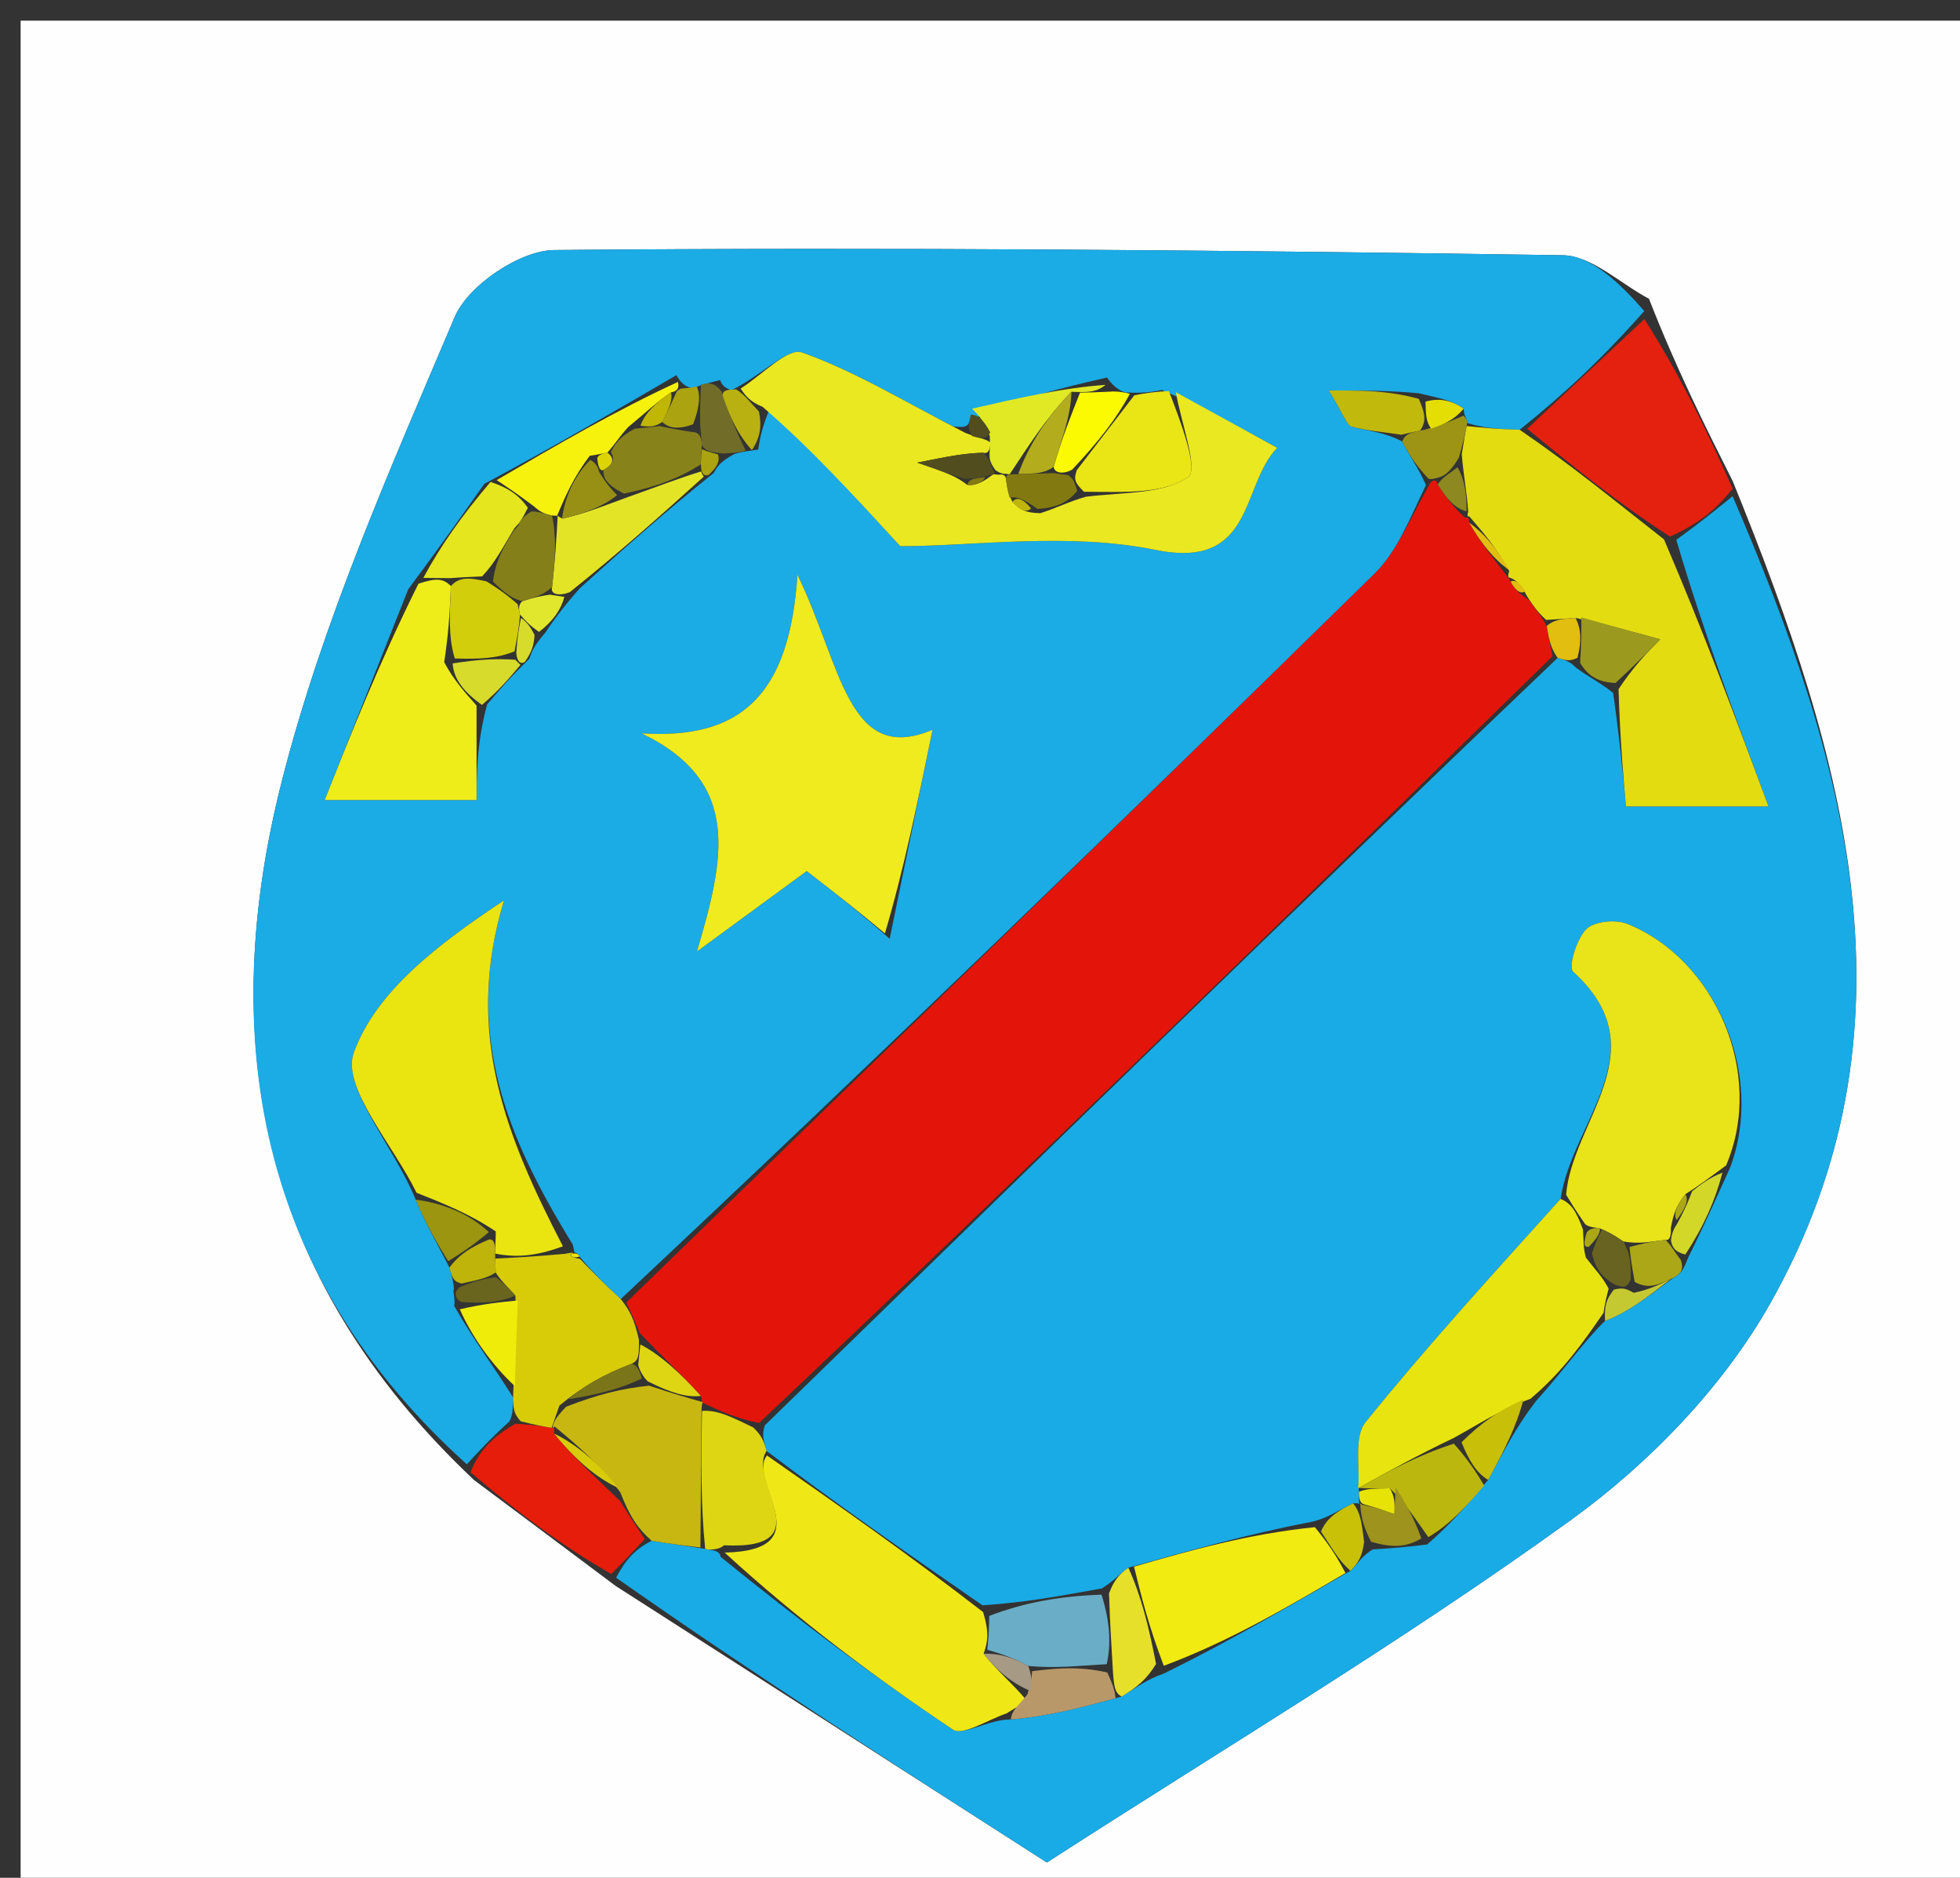 <svg version="1.1" id="Layer_1" xmlns="http://www.w3.org/2000/svg" xmlns:xlink="http://www.w3.org/1999/xlink" x="0px" y="0px"
	 width="100%" viewBox="0 0 95 91" enable-background="new 0 0 95 91" xml:space="preserve">
<rect x="0" y="0" width="95" height="91" fill="#333333" stroke="none"/>
<path fill="#FDFEFD" opacity="1" stroke="none" 
	d="
M64,92 
	C42.667,92 21.833,92 1,92 
	C1,61.667 1,31.333 1,1 
	C32.667,1 64.333,1 96,1 
	C96,31.333 96,61.667 96,92 
	C85.5,92 75,92 64,92 
M83.98,23.307 
	C82.631,20.624 81.282,17.941 79.925,14.479 
	C78.533,13.744 77.15,12.39 75.746,12.369 
	C59.457,12.12 43.164,11.974 26.874,12.117 
	C25.205,12.132 22.693,13.824 22.04,15.361 
	C18.929,22.685 15.663,30.054 13.693,37.726 
	C10.484,50.224 12.461,61.818 22.982,71.729 
	C25.115,73.321 27.248,74.913 29.846,76.861 
	C36.694,81.252 43.543,85.642 50.742,90.259 
	C59.24,84.77 67.951,79.578 76.139,73.661 
	C79.933,70.919 83.512,67.219 85.798,63.169 
	C93.269,49.935 89.503,36.872 83.98,23.307 
z"/>
<path fill="#1BABE5" opacity="1" stroke="none" 
	d="
M22.625,70.962 
	C12.461,61.818 10.484,50.224 13.693,37.726 
	C15.663,30.054 18.929,22.685 22.04,15.361 
	C22.693,13.824 25.205,12.132 26.874,12.117 
	C43.164,11.974 59.457,12.12 75.746,12.369 
	C77.15,12.39 78.533,13.744 79.699,15.074 
	C77.657,17.372 75.841,19.076 73.657,20.827 
	C72.554,20.798 71.818,20.722 71.115,20.5 
	C71.147,20.355 70.935,20.145 70.945,19.805 
	C70.331,19.374 69.709,19.283 68.762,19.058 
	C67.277,18.922 66.115,18.922 64.403,18.922 
	C65.167,20.17 65.285,20.618 65.504,20.674 
	C66.292,20.877 67.114,20.947 67.964,21.393 
	C68.373,22.191 68.741,22.663 69.116,23.505 
	C68.305,25.192 67.71,26.736 66.635,27.791 
	C54.585,39.611 42.461,51.356 30.088,62.952 
	C29.249,62.19 28.677,61.596 28.085,60.89 
	C28.064,60.778 27.857,60.679 27.84,60.691 
	C27.822,60.703 27.857,60.672 27.76,60.309 
	C24.561,55.124 22.464,50.097 24.429,43.632 
	C21.212,45.77 18.226,48.045 17.148,51.013 
	C16.54,52.687 19.073,55.502 20.148,58.137 
	C20.645,59.353 21.183,60.236 21.782,61.425 
	C21.915,61.923 21.987,62.117 21.998,62.466 
	C21.938,62.623 22.075,62.928 22.014,63.285 
	C22.952,64.941 23.952,66.24 24.88,67.737 
	C24.841,68.215 24.887,68.492 24.691,68.884 
	C23.834,69.654 23.229,70.308 22.625,70.962 
M26.417,30.675 
	C26.808,30.102 27.198,29.529 28.112,28.499 
	C30.111,26.7 32.111,24.9 34.591,22.923 
	C34.75,22.639 34.909,22.355 35.614,21.993 
	C35.79,21.941 35.967,21.889 36.744,21.788 
	C36.839,21.226 36.934,20.665 37.377,19.643 
	C39.312,21.754 41.248,23.865 43.634,26.468 
	C47.211,26.468 51.764,25.784 56.002,26.648 
	C60.84,27.635 60.13,23.512 61.907,21.703 
	C60.269,20.804 58.631,19.906 56.319,18.9 
	C55.872,18.985 55.426,19.071 54.551,19.015 
	C54.551,19.015 54.104,18.95 53.656,18.295 
	C51.476,18.799 49.295,19.303 46.994,20.387 
	C46.943,20.579 46.893,20.77 46.189,20.658 
	C43.766,19.421 41.415,17.981 38.872,17.081 
	C38.175,16.834 36.905,18.202 35.461,18.905 
	C35.461,18.905 35.023,18.83 34.908,18.42 
	C34.597,18.492 34.287,18.565 33.568,18.803 
	C33.568,18.803 33.128,18.819 32.785,18.181 
	C29.881,19.876 26.977,21.571 23.476,23.448 
	C22.404,24.965 21.331,26.481 19.787,28.556 
	C18.374,32.121 16.962,35.685 15.739,38.77 
	C18.57,38.77 20.712,38.77 23.098,38.77 
	C23.098,37.751 23.098,35.971 23.614,34.132 
	C24.152,33.495 24.69,32.857 25.653,31.929 
	C25.764,31.611 25.875,31.293 26.417,30.675 
M43.122,45.494 
	C43.821,42.089 44.519,38.683 45.2,35.364 
	C41.096,37.111 40.798,32.27 38.651,27.853 
	C38.275,33.706 35.891,35.848 31.095,35.539 
	C36.009,37.904 35.092,41.651 33.782,46.109 
	C36.029,44.463 37.475,43.404 39.101,42.213 
	C40.349,43.18 41.505,44.077 43.122,45.494 
z"/>
<path fill="#19ABE5" opacity="1" stroke="none" 
	d="
M83.978,24.048 
	C89.503,36.872 93.269,49.935 85.798,63.169 
	C83.512,67.219 79.933,70.919 76.139,73.661 
	C67.951,79.578 59.24,84.77 50.742,90.259 
	C43.543,85.642 36.694,81.252 29.862,76.457 
	C30.335,75.565 30.794,75.075 31.584,74.669 
	C32.594,74.833 33.271,74.913 34.179,75.062 
	C34.409,75.13 34.888,75.093 34.927,75.447 
	C38.689,78.501 42.369,81.267 46.191,83.819 
	C46.67,84.138 47.905,83.323 48.995,83.325 
	C50.824,83.177 52.448,82.737 54.361,82.219 
	C55.111,81.766 55.572,81.39 56.408,81.103 
	C59.593,79.538 62.403,77.883 65.457,76.122 
	C65.867,75.704 66.033,75.392 66.538,75.085 
	C67.528,75.029 68.181,74.969 69.171,74.848 
	C70.318,73.855 71.128,72.922 72.13,71.72 
	C72.913,70.284 73.505,69.118 74.437,67.914 
	C75.759,66.457 76.741,65.037 77.796,64.012 
	C78.904,63.599 79.94,62.793 81.131,61.907 
	C81.504,61.695 81.608,61.502 81.811,60.971 
	C82.576,59.44 83.13,58.186 83.859,56.582 
	C85.569,52.013 83.12,46.475 78.871,44.772 
	C78.305,44.546 77.269,44.646 76.884,45.03 
	C76.414,45.5 76.003,46.867 76.251,47.092 
	C80.421,50.879 76.194,54.324 75.64,58.1 
	C72.286,61.825 69.123,65.285 66.183,68.927 
	C65.616,69.629 65.925,71.037 65.839,72.107 
	C65.849,72.094 65.863,72.107 65.867,72.294 
	C65.872,72.481 65.855,72.855 65.893,72.895 
	C65.931,72.934 65.925,72.825 65.589,72.854 
	C64.766,73.247 64.278,73.611 63.497,73.766 
	C60.457,74.345 57.711,75.133 54.692,75.971 
	C54.204,76.318 53.988,76.614 53.41,76.975 
	C51.337,77.353 49.627,77.666 47.62,77.795 
	C43.939,75.252 40.557,72.894 37.156,70.314 
	C37.022,69.822 36.905,69.55 37.074,69.071 
	C49.99,56.508 62.62,44.154 75.499,31.882 
	C75.918,32.011 76.088,32.056 76.384,32.352 
	C77.019,32.829 77.528,33.055 78.187,33.577 
	C78.525,35.95 78.714,38.027 78.81,39.08 
	C81.289,39.08 83.176,39.08 85.718,39.08 
	C84.13,34.813 82.545,30.554 81.248,26.161 
	C82.351,25.368 83.164,24.708 83.978,24.048 
z"/>
<path fill="#E4200F" opacity="1" stroke="none" 
	d="
M83.979,23.678 
	C83.164,24.708 82.351,25.368 80.942,26.005 
	C78.239,24.248 76.132,22.514 74.025,20.779 
	C75.841,19.076 77.657,17.372 79.703,15.464 
	C81.282,17.941 82.631,20.624 83.979,23.678 
z"/>
<path fill="#E51D0A" opacity="1" stroke="none" 
	d="
M31.252,74.586 
	C30.794,75.075 30.335,75.565 29.629,76.279 
	C27.248,74.913 25.115,73.321 22.803,71.345 
	C23.229,70.308 23.834,69.654 24.985,68.993 
	C25.934,69.055 26.334,69.125 26.778,69.192 
	C26.82,69.191 26.883,69.133 26.855,69.472 
	C27.864,70.714 28.901,71.616 30.052,72.738 
	C30.529,73.5 30.89,74.043 31.252,74.586 
z"/>
<path fill="#E3150A" opacity="1" stroke="none" 
	d="
M75.251,31.8 
	C62.62,44.154 49.99,56.508 36.788,68.962 
	C35.494,68.687 34.772,68.311 34.027,67.967 
	C34.004,68 34.067,67.951 33.97,67.649 
	C32.942,66.505 32.01,65.662 31.01,64.596 
	C30.746,63.956 30.551,63.539 30.356,63.121 
	C42.461,51.356 54.585,39.611 66.635,27.791 
	C67.71,26.736 68.305,25.192 69.24,23.564 
	C69.358,23.252 69.623,23.167 69.686,23.473 
	C70.133,24.204 70.517,24.628 70.982,25.068 
	C71.064,25.085 71.22,25.029 71.209,25.329 
	C71.818,26.382 72.44,27.133 73.054,27.93 
	C73.047,27.975 73.138,27.982 73.218,28.188 
	C73.476,28.658 73.723,28.806 74.116,29.089 
	C74.443,29.572 74.691,29.807 74.968,30.339 
	C75.082,31.024 75.166,31.412 75.251,31.8 
z"/>
<path fill="#EFEB1F" opacity="1" stroke="none" 
	d="
M42.892,45.234 
	C41.505,44.077 40.349,43.18 39.101,42.213 
	C37.475,43.404 36.029,44.463 33.782,46.109 
	C35.092,41.651 36.009,37.904 31.095,35.539 
	C35.891,35.848 38.275,33.706 38.651,27.853 
	C40.798,32.27 41.096,37.111 45.2,35.364 
	C44.519,38.683 43.821,42.089 42.892,45.234 
z"/>
<path fill="#E3DC11" opacity="1" stroke="none" 
	d="
M74.939,30.042 
	C74.691,29.807 74.443,29.572 74.018,28.898 
	C73.657,28.226 73.422,28.068 73.138,27.982 
	C73.138,27.982 73.047,27.975 73.152,27.682 
	C72.578,26.602 71.899,25.815 71.22,25.029 
	C71.22,25.029 71.064,25.085 71.162,24.8 
	C71.102,23.832 70.944,23.151 70.851,22.012 
	C70.971,21.252 71.027,20.949 71.083,20.646 
	C71.818,20.722 72.554,20.798 73.657,20.827 
	C76.132,22.514 78.239,24.248 80.653,26.139 
	C82.545,30.554 84.13,34.813 85.718,39.08 
	C83.176,39.08 81.289,39.08 78.81,39.08 
	C78.714,38.027 78.525,35.95 78.45,33.397 
	C79.197,32.275 79.832,31.629 80.468,30.984 
	C79.194,30.629 77.92,30.274 76.364,29.946 
	C75.701,29.995 75.32,30.019 74.939,30.042 
z"/>
<path fill="#EAE820" opacity="1" stroke="none" 
	d="
M35.898,18.828 
	C36.905,18.202 38.175,16.834 38.872,17.081 
	C41.415,17.981 43.766,19.421 46.789,20.979 
	C47.603,21.288 47.817,21.276 48.009,21.457 
	C47.987,21.649 47.96,22.035 47.648,21.939 
	C46.684,21.974 46.032,22.104 44.458,22.418 
	C45.896,22.916 46.319,23.063 46.885,23.501 
	C47.374,23.544 47.72,23.296 48.121,23.001 
	C48.175,22.954 48.305,23.016 48.417,23.003 
	C48.528,22.99 48.75,22.959 48.765,23.252 
	C48.829,23.736 48.879,23.926 49.069,24.316 
	C49.468,24.745 49.769,24.854 50.425,24.869 
	C51.262,24.603 51.787,24.314 52.636,24.071 
	C54.545,23.843 56.397,23.948 57.592,23.114 
	C58.1,22.759 57.235,20.436 56.994,19.008 
	C58.631,19.906 60.269,20.804 61.907,21.703 
	C60.13,23.512 60.84,27.635 56.002,26.648 
	C51.764,25.784 47.211,26.468 43.634,26.468 
	C41.248,23.865 39.312,21.754 36.96,19.714 
	C36.328,19.465 36.113,19.147 35.898,18.828 
z"/>
<path fill="#EAE411" opacity="1" stroke="none" 
	d="
M20.19,57.803 
	C19.073,55.502 16.54,52.687 17.148,51.013 
	C18.226,48.045 21.212,45.77 24.429,43.632 
	C22.464,50.097 24.561,55.124 27.284,60.397 
	C25.939,60.896 24.974,60.944 23.998,60.751 
	C23.987,60.51 24.036,60.03 24.028,59.675 
	C22.743,58.814 21.467,58.309 20.19,57.803 
z"/>
<path fill="#EFED19" opacity="1" stroke="none" 
	d="
M23.098,34.191 
	C23.098,35.971 23.098,37.751 23.098,38.77 
	C20.712,38.77 18.57,38.77 15.739,38.77 
	C16.962,35.685 18.374,32.121 20.283,28.285 
	C21.126,28.014 21.473,28.015 21.854,28.401 
	C21.803,29.809 21.718,30.831 21.531,32.093 
	C21.986,32.951 22.542,33.571 23.098,34.191 
z"/>
<path fill="#D8CC09" opacity="1" stroke="none" 
	d="
M24.008,60.992 
	C24.974,60.944 25.939,60.896 27.381,60.76 
	C27.857,60.672 27.822,60.703 27.647,60.803 
	C27.683,60.936 27.894,60.97 28.106,61.003 
	C28.677,61.596 29.249,62.19 30.088,62.952 
	C30.551,63.539 30.746,63.956 30.969,64.93 
	C30.976,65.709 30.956,65.932 30.61,66.091 
	C29.267,66.604 28.25,67.181 27.112,68.118 
	C26.907,68.717 26.821,68.956 26.735,69.194 
	C26.334,69.125 25.934,69.055 25.239,68.877 
	C24.887,68.492 24.841,68.215 24.881,67.371 
	C25.002,65.545 25.05,64.284 24.979,62.784 
	C24.584,62.329 24.309,62.11 24.024,61.667 
	C24.014,61.443 24.008,60.992 24.008,60.992 
z"/>
<path fill="#EAE515" opacity="1" stroke="none" 
	d="
M56.656,18.954 
	C57.235,20.436 58.1,22.759 57.592,23.114 
	C56.397,23.948 54.545,23.843 52.539,23.831 
	C52.078,23.378 52.037,23.211 52.2,22.772 
	C53.262,21.386 54.12,20.271 54.979,19.156 
	C55.426,19.071 55.872,18.985 56.656,18.954 
z"/>
<path fill="#F7F20D" opacity="1" stroke="none" 
	d="
M24.072,23.267 
	C26.977,21.571 29.881,19.876 32.861,18.509 
	C32.937,18.837 32.801,18.97 32.525,19.013 
	C31.747,19.549 31.245,20.043 30.466,20.679 
	C29.995,21.182 29.803,21.542 29.439,21.931 
	C29.269,21.959 28.933,22.044 28.587,22.086 
	C27.818,23.091 27.394,24.053 26.993,25.018 
	C27.015,25.02 27.032,24.979 26.755,24.983 
	C26.322,24.888 26.166,24.789 25.842,24.511 
	C25.14,23.977 24.606,23.622 24.072,23.267 
z"/>
<path fill="#E5E61D" opacity="1" stroke="none" 
	d="
M23.774,23.357 
	C24.606,23.622 25.14,23.977 25.583,24.606 
	C25.383,25.026 25.274,25.174 25.18,25.32 
	C25.195,25.318 25.184,25.312 24.928,25.605 
	C24.339,26.578 24.007,27.257 23.366,27.933 
	C22.645,27.958 22.232,27.987 21.82,28.017 
	C21.473,28.015 21.126,28.014 20.519,28.005 
	C21.331,26.481 22.404,24.965 23.774,23.357 
z"/>
<path fill="#E4E427" opacity="1" stroke="none" 
	d="
M34.111,23.1 
	C32.111,24.9 30.111,26.7 27.617,28.697 
	C27.121,28.894 26.656,28.818 26.759,28.446 
	C26.919,27.043 26.975,26.011 27.032,24.979 
	C27.032,24.979 27.015,25.02 27.263,25.134 
	C28.399,24.876 29.288,24.504 30.511,24.06 
	C31.888,23.575 32.931,23.163 33.986,22.847 
	C33.999,22.943 34.111,23.1 34.111,23.1 
z"/>
<path fill="#E0E924" opacity="1" stroke="none" 
	d="
M47.96,22.035 
	C47.96,22.035 47.987,21.649 47.977,21.146 
	C47.682,20.364 47.399,20.085 47.115,19.806 
	C49.295,19.303 51.476,18.799 53.588,18.651 
	C53.13,19.014 52.74,19.021 51.93,18.986 
	C50.677,20.285 49.842,21.625 48.942,22.978 
	C48.878,22.991 48.75,22.959 48.75,22.959 
	C48.75,22.959 48.528,22.99 48.251,22.786 
	C47.969,22.4 47.964,22.218 47.96,22.035 
z"/>
<path fill="#FCFA03" opacity="1" stroke="none" 
	d="
M52.349,19.027 
	C52.74,19.021 53.13,19.014 53.812,18.979 
	C54.104,18.95 54.551,19.015 54.765,19.086 
	C54.12,20.271 53.262,21.386 51.975,22.752 
	C51.546,23.003 51.101,22.927 51.071,22.622 
	C51.477,21.221 51.913,20.124 52.349,19.027 
z"/>
<path fill="#EFEC0A" opacity="1" stroke="none" 
	d="
M25.099,63.022 
	C25.05,64.284 25.002,65.545 24.953,67.173 
	C23.952,66.24 22.952,64.941 22.286,63.451 
	C23.446,63.181 24.272,63.101 25.099,63.022 
z"/>
<path fill="#9B9510" opacity="1" stroke="none" 
	d="
M20.148,58.137 
	C21.467,58.309 22.743,58.814 23.696,59.709 
	C22.822,60.439 22.272,60.779 21.722,61.119 
	C21.183,60.236 20.645,59.353 20.148,58.137 
z"/>
<path fill="#C1B90C" opacity="1" stroke="none" 
	d="
M67.923,21.068 
	C67.114,20.947 66.292,20.877 65.504,20.674 
	C65.285,20.618 65.167,20.17 64.403,18.922 
	C66.115,18.922 67.277,18.922 68.769,19.33 
	C69.11,20.098 69.121,20.459 68.827,20.87 
	C68.322,20.969 68.122,21.018 67.923,21.068 
z"/>
<path fill="#9D9416" opacity="1" stroke="none" 
	d="
M67.964,21.393 
	C68.122,21.018 68.322,20.969 69.066,20.821 
	C70.051,20.531 70.493,20.338 70.935,20.145 
	C70.935,20.145 71.147,20.355 71.115,20.5 
	C71.027,20.949 70.971,21.252 70.71,22.184 
	C70.23,22.98 69.936,23.098 69.623,23.167 
	C69.623,23.167 69.358,23.252 69.234,23.194 
	C68.741,22.663 68.373,22.191 67.964,21.393 
z"/>
<path fill="#D7DB2B" opacity="1" stroke="none" 
	d="
M23.356,34.162 
	C22.542,33.571 21.986,32.951 21.941,32.15 
	C23.265,31.942 24.077,31.915 24.973,31.971 
	C25.058,32.054 25.228,32.219 25.228,32.219 
	C24.69,32.857 24.152,33.495 23.356,34.162 
z"/>
<path fill="#716C28" opacity="1" stroke="none" 
	d="
M36.143,21.837 
	C35.967,21.889 35.79,21.941 35.072,21.98 
	C34.359,21.903 34.188,21.839 34.012,21.571 
	C34.006,21.368 33.97,20.963 33.935,20.575 
	C33.926,19.67 33.952,19.154 33.977,18.637 
	C34.287,18.565 34.597,18.492 34.966,18.956 
	C35.397,20.273 35.77,21.055 36.143,21.837 
z"/>
<path fill="#69641E" opacity="1" stroke="none" 
	d="
M24.979,62.784 
	C24.272,63.101 23.446,63.181 22.347,63.094 
	C22.075,62.928 21.938,62.623 22.318,62.357 
	C23.144,62.025 23.589,61.959 24.035,61.892 
	C24.309,62.11 24.584,62.329 24.979,62.784 
z"/>
<path fill="#BEB40A" opacity="1" stroke="none" 
	d="
M24.024,61.667 
	C23.589,61.959 23.144,62.025 22.379,62.201 
	C21.987,62.117 21.915,61.923 21.782,61.425 
	C22.272,60.779 22.822,60.439 23.704,60.065 
	C24.036,60.03 23.987,60.51 23.998,60.751 
	C24.008,60.992 24.014,61.443 24.024,61.667 
z"/>
<path fill="#B9B111" opacity="1" stroke="none" 
	d="
M36.443,21.812 
	C35.77,21.055 35.397,20.273 35.023,19.161 
	C35.023,18.83 35.461,18.905 35.679,18.867 
	C36.113,19.147 36.328,19.465 36.785,19.944 
	C36.934,20.665 36.839,21.226 36.443,21.812 
z"/>
<path fill="#E0E72D" opacity="1" stroke="none" 
	d="
M26.656,28.818 
	C26.656,28.818 27.121,28.894 27.355,28.925 
	C27.198,29.529 26.808,30.102 26.127,30.623 
	C25.688,30.32 25.493,30.112 25.205,29.783 
	C25.157,29.62 25.094,29.286 25.329,29.135 
	C25.929,28.929 26.292,28.873 26.656,28.818 
z"/>
<path fill="#ABA30F" opacity="1" stroke="none" 
	d="
M33.773,18.72 
	C33.952,19.154 33.926,19.67 33.597,20.558 
	C32.851,20.835 32.409,20.74 32.099,20.449 
	C32.42,19.826 32.611,19.398 32.801,18.97 
	C32.801,18.97 32.937,18.837 33.033,18.828 
	C33.128,18.819 33.568,18.803 33.773,18.72 
z"/>
<path fill="#E4DE05" opacity="1" stroke="none" 
	d="
M70.945,19.805 
	C70.493,20.338 70.051,20.531 69.37,20.772 
	C69.121,20.459 69.11,20.098 69.093,19.465 
	C69.709,19.283 70.331,19.374 70.945,19.805 
z"/>
<path fill="#D7DB2B" opacity="1" stroke="none" 
	d="
M25.252,29.946 
	C25.493,30.112 25.688,30.32 25.911,30.774 
	C25.875,31.293 25.764,31.611 25.44,32.074 
	C25.228,32.219 25.058,32.054 25.024,31.646 
	C25.078,30.808 25.165,30.377 25.252,29.946 
z"/>
<path fill="#514D1F" opacity="1" stroke="none" 
	d="
M47.054,20.097 
	C47.399,20.085 47.682,20.364 47.998,20.954 
	C47.817,21.276 47.603,21.288 47.116,21.13 
	C46.893,20.77 46.943,20.579 47.054,20.097 
z"/>
<path fill="#ABA30F" opacity="1" stroke="none" 
	d="
M34.018,21.774 
	C34.188,21.839 34.359,21.903 34.798,22.019 
	C34.909,22.355 34.75,22.639 34.351,23.012 
	C34.111,23.1 33.999,22.943 33.977,22.603 
	C33.955,22.264 34.018,21.774 34.018,21.774 
z"/>
<path fill="#EAE411" opacity="1" stroke="none" 
	d="
M28.085,60.89 
	C27.894,60.97 27.683,60.936 27.665,60.791 
	C27.857,60.679 28.064,60.778 28.085,60.89 
z"/>
<path fill="#E9E319" opacity="1" stroke="none" 
	d="
M75.909,57.9 
	C76.194,54.324 80.421,50.879 76.251,47.092 
	C76.003,46.867 76.414,45.5 76.884,45.03 
	C77.269,44.646 78.305,44.546 78.871,44.772 
	C83.12,46.475 85.569,52.013 83.662,56.479 
	C82.864,57.061 82.44,57.396 81.689,57.872 
	C81.235,58.439 81.105,58.865 80.985,59.503 
	C80.994,59.714 80.994,60.136 80.732,60.087 
	C79.975,60.169 79.478,60.299 78.684,60.164 
	C78.142,59.79 77.898,59.683 77.555,59.533 
	C77.455,59.491 76.991,59.494 76.826,59.314 
	C76.411,58.723 76.16,58.311 75.909,57.9 
z"/>
<path fill="#EFE816" opacity="1" stroke="none" 
	d="
M48.79,83.033 
	C47.905,83.323 46.67,84.138 46.191,83.819 
	C42.369,81.267 38.689,78.501 35.126,75.241 
	C39.928,75.126 36.176,71.749 37.175,70.535 
	C40.557,72.894 43.939,75.252 47.651,78.124 
	C47.938,79.075 47.896,79.513 47.677,80.139 
	C48.316,80.975 49.131,81.623 49.778,82.432 
	C49.323,82.714 49.05,82.861 48.79,83.033 
z"/>
<path fill="#E8E410" opacity="1" stroke="none" 
	d="
M75.64,58.1 
	C76.16,58.311 76.411,58.723 76.727,59.593 
	C76.765,60.247 76.736,60.441 76.865,60.942 
	C77.35,61.568 77.677,61.889 77.968,62.448 
	C77.83,62.991 77.761,63.301 77.724,63.618 
	C76.741,65.037 75.759,66.457 74.18,67.788 
	C72.672,68.336 71.76,68.972 70.477,69.677 
	C68.68,70.537 67.255,71.328 65.829,72.12 
	C65.925,71.037 65.616,69.629 66.183,68.927 
	C69.123,65.285 72.286,61.825 75.64,58.1 
z"/>
<path fill="#F2EB11" opacity="1" stroke="none" 
	d="
M54.965,75.921 
	C57.711,75.133 60.457,74.345 63.732,74.008 
	C64.579,75.049 64.896,75.639 65.214,76.228 
	C62.403,77.883 59.593,79.538 56.408,80.726 
	C55.678,78.814 55.321,77.367 54.965,75.921 
z"/>
<path fill="#C8B711" opacity="1" stroke="none" 
	d="
M26.778,69.192 
	C26.821,68.956 26.907,68.717 27.443,68.168 
	C28.99,67.576 30.086,67.296 31.463,67.15 
	C32.517,67.507 33.292,67.729 34.067,67.951 
	C34.067,67.951 34.004,68 34.002,68.409 
	C33.983,70.876 33.966,72.935 33.949,74.994 
	C33.271,74.913 32.594,74.833 31.584,74.669 
	C30.89,74.043 30.529,73.5 30.064,72.317 
	C28.934,70.829 27.909,69.981 26.883,69.133 
	C26.883,69.133 26.82,69.191 26.778,69.192 
z"/>
<path fill="#DED613" opacity="1" stroke="none" 
	d="
M34.179,75.062 
	C33.966,72.935 33.983,70.876 34.025,68.376 
	C34.772,68.311 35.494,68.687 36.502,69.171 
	C36.905,69.55 37.022,69.822 37.156,70.314 
	C36.176,71.749 39.928,75.126 35.087,74.887 
	C34.888,75.093 34.409,75.13 34.179,75.062 
z"/>
<path fill="#6AADC7" opacity="1" stroke="none" 
	d="
M47.853,79.951 
	C47.896,79.513 47.938,79.075 47.949,78.308 
	C49.627,77.666 51.337,77.353 53.39,77.278 
	C53.797,78.577 53.861,79.638 53.643,80.648 
	C52.249,80.728 51.137,80.857 49.837,80.734 
	C49.051,80.304 48.452,80.128 47.853,79.951 
z"/>
<path fill="#BBB70E" opacity="1" stroke="none" 
	d="
M65.839,72.107 
	C67.255,71.328 68.68,70.537 70.468,69.962 
	C71.2,70.783 71.57,71.386 71.939,71.99 
	C71.128,72.922 70.318,73.855 69.229,74.492 
	C68.517,73.49 68.082,72.783 67.351,72.122 
	C66.658,72.148 66.261,72.127 65.863,72.107 
	C65.863,72.107 65.849,72.094 65.839,72.107 
z"/>
<path fill="#B89869" opacity="1" stroke="none" 
	d="
M50.024,80.986 
	C51.137,80.857 52.249,80.728 53.668,81.05 
	C54.007,81.767 54.039,82.031 54.072,82.296 
	C52.448,82.737 50.824,83.177 48.995,83.325 
	C49.05,82.861 49.323,82.714 49.799,82.11 
	C50,81.414 50.012,81.2 50.024,80.986 
z"/>
<path fill="#E6E02A" opacity="1" stroke="none" 
	d="
M54.361,82.219 
	C54.039,82.031 54.007,81.767 53.949,81.1 
	C53.861,79.638 53.797,78.577 53.754,77.214 
	C53.988,76.614 54.204,76.318 54.692,75.971 
	C55.321,77.367 55.678,78.814 56.034,80.637 
	C55.572,81.39 55.111,81.766 54.361,82.219 
z"/>
<path fill="#C8C008" opacity="1" stroke="none" 
	d="
M72.13,71.72 
	C71.57,71.386 71.2,70.783 70.84,69.894 
	C71.76,68.972 72.672,68.336 73.84,67.825 
	C73.505,69.118 72.913,70.284 72.13,71.72 
z"/>
<path fill="#9C991F" opacity="1" stroke="none" 
	d="
M76.645,29.919 
	C77.92,30.274 79.194,30.629 80.468,30.984 
	C79.832,31.629 79.197,32.275 78.299,33.101 
	C77.528,33.055 77.019,32.829 76.587,32.127 
	C76.657,31.074 76.651,30.497 76.645,29.919 
z"/>
<path fill="#D3D728" opacity="1" stroke="none" 
	d="
M80.994,60.136 
	C80.994,60.136 80.994,59.714 81.274,59.332 
	C81.707,58.544 81.861,58.138 82.015,57.731 
	C82.44,57.396 82.864,57.061 83.486,56.829 
	C83.13,58.186 82.576,59.44 81.687,60.794 
	C81.168,60.672 81.049,60.419 80.994,60.136 
z"/>
<path fill="#C4C932" opacity="1" stroke="none" 
	d="
M77.796,64.012 
	C77.761,63.301 77.83,62.991 78.224,62.496 
	C78.675,62.381 78.832,62.458 79.184,62.651 
	C79.911,62.506 80.443,62.246 80.975,61.987 
	C79.94,62.793 78.904,63.599 77.796,64.012 
z"/>
<path fill="#9D931D" opacity="1" stroke="none" 
	d="
M67.647,72.076 
	C68.082,72.783 68.517,73.49 68.893,74.553 
	C68.181,74.969 67.528,75.029 66.455,74.715 
	C65.998,73.836 65.962,73.33 65.925,72.825 
	C65.925,72.825 65.931,72.934 66.179,72.947 
	C66.813,73.097 67.199,73.235 67.585,73.373 
	C67.606,72.941 67.626,72.508 67.647,72.076 
z"/>
<path fill="#ABA716" opacity="1" stroke="none" 
	d="
M81.131,61.907 
	C80.443,62.246 79.911,62.506 79.233,62.124 
	C79.052,61.131 79.017,60.78 78.982,60.43 
	C79.478,60.299 79.975,60.169 80.732,60.087 
	C81.049,60.419 81.168,60.672 81.475,61.071 
	C81.608,61.502 81.504,61.695 81.131,61.907 
z"/>
<path fill="#C8C107" opacity="1" stroke="none" 
	d="
M65.589,72.854 
	C65.962,73.33 65.998,73.836 66.118,74.711 
	C66.033,75.392 65.867,75.704 65.457,76.122 
	C64.896,75.639 64.579,75.049 64.026,74.218 
	C64.278,73.611 64.766,73.247 65.589,72.854 
z"/>
<path fill="#E1BE0F" opacity="1" stroke="none" 
	d="
M76.364,29.946 
	C76.651,30.497 76.657,31.074 76.46,31.877 
	C76.088,32.056 75.918,32.011 75.499,31.882 
	C75.166,31.412 75.082,31.024 74.968,30.339 
	C75.32,30.019 75.701,29.995 76.364,29.946 
z"/>
<path fill="#E8E307" opacity="1" stroke="none" 
	d="
M67.351,72.122 
	C67.626,72.508 67.606,72.941 67.585,73.373 
	C67.199,73.235 66.813,73.097 66.142,72.907 
	C65.855,72.855 65.872,72.481 65.867,72.294 
	C66.261,72.127 66.658,72.148 67.351,72.122 
z"/>
<path fill="#D8CC09" opacity="1" stroke="none" 
	d="
M26.855,69.472 
	C27.909,69.981 28.934,70.829 29.948,72.098 
	C28.901,71.616 27.864,70.714 26.855,69.472 
z"/>
<path fill="#E1BE0F" opacity="1" stroke="none" 
	d="
M71.209,25.329 
	C71.899,25.815 72.578,26.602 73.159,27.637 
	C72.44,27.133 71.818,26.382 71.209,25.329 
z"/>
<path fill="#DED613" opacity="1" stroke="none" 
	d="
M33.97,67.649 
	C33.292,67.729 32.517,67.507 31.391,66.938 
	C31.039,66.59 30.935,66.154 30.935,66.154 
	C30.956,65.932 30.976,65.709 31.038,65.153 
	C32.01,65.662 32.942,66.505 33.97,67.649 
z"/>
<path fill="#8D881F" opacity="1" stroke="none" 
	d="
M69.686,23.473 
	C69.936,23.098 70.23,22.98 70.645,22.641 
	C70.944,23.151 71.102,23.832 71.081,24.783 
	C70.517,24.628 70.133,24.204 69.686,23.473 
z"/>
<path fill="#E1BE0F" opacity="1" stroke="none" 
	d="
M73.218,28.188 
	C73.422,28.068 73.657,28.226 73.941,28.649 
	C73.723,28.806 73.476,28.658 73.218,28.188 
z"/>
<path fill="#827A10" opacity="1" stroke="none" 
	d="
M51.101,22.927 
	C51.101,22.927 51.546,23.003 51.771,23.023 
	C52.037,23.211 52.078,23.378 52.215,23.785 
	C51.787,24.314 51.262,24.603 50.287,24.663 
	C49.591,24.164 49.289,24.059 48.929,24.115 
	C48.879,23.926 48.829,23.736 48.765,23.252 
	C48.75,22.959 48.878,22.991 49.291,22.983 
	C50.17,22.958 50.635,22.943 51.101,22.927 
z"/>
<path fill="#514D1F" opacity="1" stroke="none" 
	d="
M47.648,21.939 
	C47.964,22.218 47.969,22.4 48.14,22.8 
	C48.305,23.016 48.175,22.954 47.793,23.071 
	C47.189,23.195 46.966,23.202 46.743,23.21 
	C46.319,23.063 45.896,22.916 44.458,22.418 
	C46.032,22.104 46.684,21.974 47.648,21.939 
z"/>
<path fill="#827A10" opacity="1" stroke="none" 
	d="
M46.885,23.501 
	C46.966,23.202 47.189,23.195 47.739,23.118 
	C47.72,23.296 47.374,23.544 46.885,23.501 
z"/>
<path fill="#C0B50C" opacity="1" stroke="none" 
	d="
M49.069,24.316 
	C49.289,24.059 49.591,24.164 49.975,24.639 
	C49.769,24.854 49.468,24.745 49.069,24.316 
z"/>
<path fill="#D2CE0C" opacity="1" stroke="none" 
	d="
M25.205,29.783 
	C25.165,30.377 25.078,30.808 24.94,31.564 
	C24.077,31.915 23.265,31.942 22.043,31.911 
	C21.718,30.831 21.803,29.809 21.854,28.401 
	C22.232,27.987 22.645,27.958 23.586,28.177 
	C24.44,28.713 24.767,28.999 25.094,29.286 
	C25.094,29.286 25.157,29.62 25.205,29.783 
z"/>
<path fill="#7A7518" opacity="1" stroke="none" 
	d="
M30.61,66.091 
	C30.935,66.154 31.039,66.59 31.111,66.803 
	C30.086,67.296 28.99,67.576 27.563,67.807 
	C28.25,67.181 29.267,66.604 30.61,66.091 
z"/>
<path fill="#87821A" opacity="1" stroke="none" 
	d="
M34.012,21.571 
	C34.018,21.774 33.955,22.264 33.964,22.507 
	C32.931,23.163 31.888,23.575 30.245,23.922 
	C29.44,23.523 29.237,23.19 29.244,22.781 
	C29.751,22.484 29.803,22.217 29.61,21.903 
	C29.803,21.542 29.995,21.182 30.766,20.776 
	C31.551,20.702 31.759,20.674 31.967,20.646 
	C32.409,20.74 32.851,20.835 33.632,20.946 
	C33.97,20.963 34.006,21.368 34.012,21.571 
z"/>
<path fill="#847F19" opacity="1" stroke="none" 
	d="
M25.329,29.135 
	C24.767,28.999 24.44,28.713 23.894,28.182 
	C24.007,27.257 24.339,26.578 24.95,25.649 
	C25.229,25.401 25.164,25.321 25.164,25.321 
	C25.274,25.174 25.383,25.026 25.752,24.784 
	C26.166,24.789 26.322,24.888 26.755,24.983 
	C26.975,26.011 26.919,27.043 26.759,28.446 
	C26.292,28.873 25.929,28.929 25.329,29.135 
z"/>
<path fill="#989015" opacity="1" stroke="none" 
	d="
M29.033,22.857 
	C29.237,23.19 29.44,23.523 29.911,23.994 
	C29.288,24.504 28.399,24.876 27.24,25.132 
	C27.394,24.053 27.818,23.091 28.607,22.29 
	C28.973,22.452 29.033,22.857 29.033,22.857 
z"/>
<path fill="#C0B604" opacity="1" stroke="none" 
	d="
M32.099,20.449 
	C31.759,20.674 31.551,20.702 31.043,20.633 
	C31.245,20.043 31.747,19.549 32.525,19.013 
	C32.611,19.398 32.42,19.826 32.099,20.449 
z"/>
<path fill="#DDD405" opacity="1" stroke="none" 
	d="
M29.244,22.781 
	C29.033,22.857 28.973,22.452 28.953,22.248 
	C28.933,22.044 29.269,21.959 29.439,21.931 
	C29.803,22.217 29.751,22.484 29.244,22.781 
z"/>
<path fill="#E4E427" opacity="1" stroke="none" 
	d="
M25.18,25.32 
	C25.164,25.321 25.229,25.401 25.206,25.356 
	C25.184,25.312 25.195,25.318 25.18,25.32 
z"/>
<path fill="#B3AC1C" opacity="1" stroke="none" 
	d="
M51.071,22.622 
	C50.635,22.943 50.17,22.958 49.355,22.969 
	C49.842,21.625 50.677,20.285 51.93,18.986 
	C51.913,20.124 51.477,21.221 51.071,22.622 
z"/>
<path fill="#686321" opacity="1" stroke="none" 
	d="
M78.684,60.164 
	C79.017,60.78 79.052,61.131 79.038,62.009 
	C78.832,62.458 78.675,62.381 78.262,62.257 
	C77.677,61.889 77.35,61.568 77.162,60.73 
	C77.419,60 77.537,59.788 77.655,59.576 
	C77.898,59.683 78.142,59.79 78.684,60.164 
z"/>
<path fill="#ABA716" opacity="1" stroke="none" 
	d="
M81.689,57.872 
	C81.861,58.138 81.707,58.544 81.265,59.121 
	C81.105,58.865 81.235,58.439 81.689,57.872 
z"/>
<path fill="#ABA716" opacity="1" stroke="none" 
	d="
M77.555,59.533 
	C77.537,59.788 77.419,60 77.005,60.424 
	C76.736,60.441 76.765,60.247 76.892,59.773 
	C76.991,59.494 77.455,59.491 77.555,59.533 
z"/>
<path fill="#A69A84" opacity="1" stroke="none" 
	d="
M49.837,80.734 
	C50.012,81.2 50,81.414 49.966,81.95 
	C49.131,81.623 48.316,80.975 47.677,80.139 
	C48.452,80.128 49.051,80.304 49.837,80.734 
z"/>
</svg>